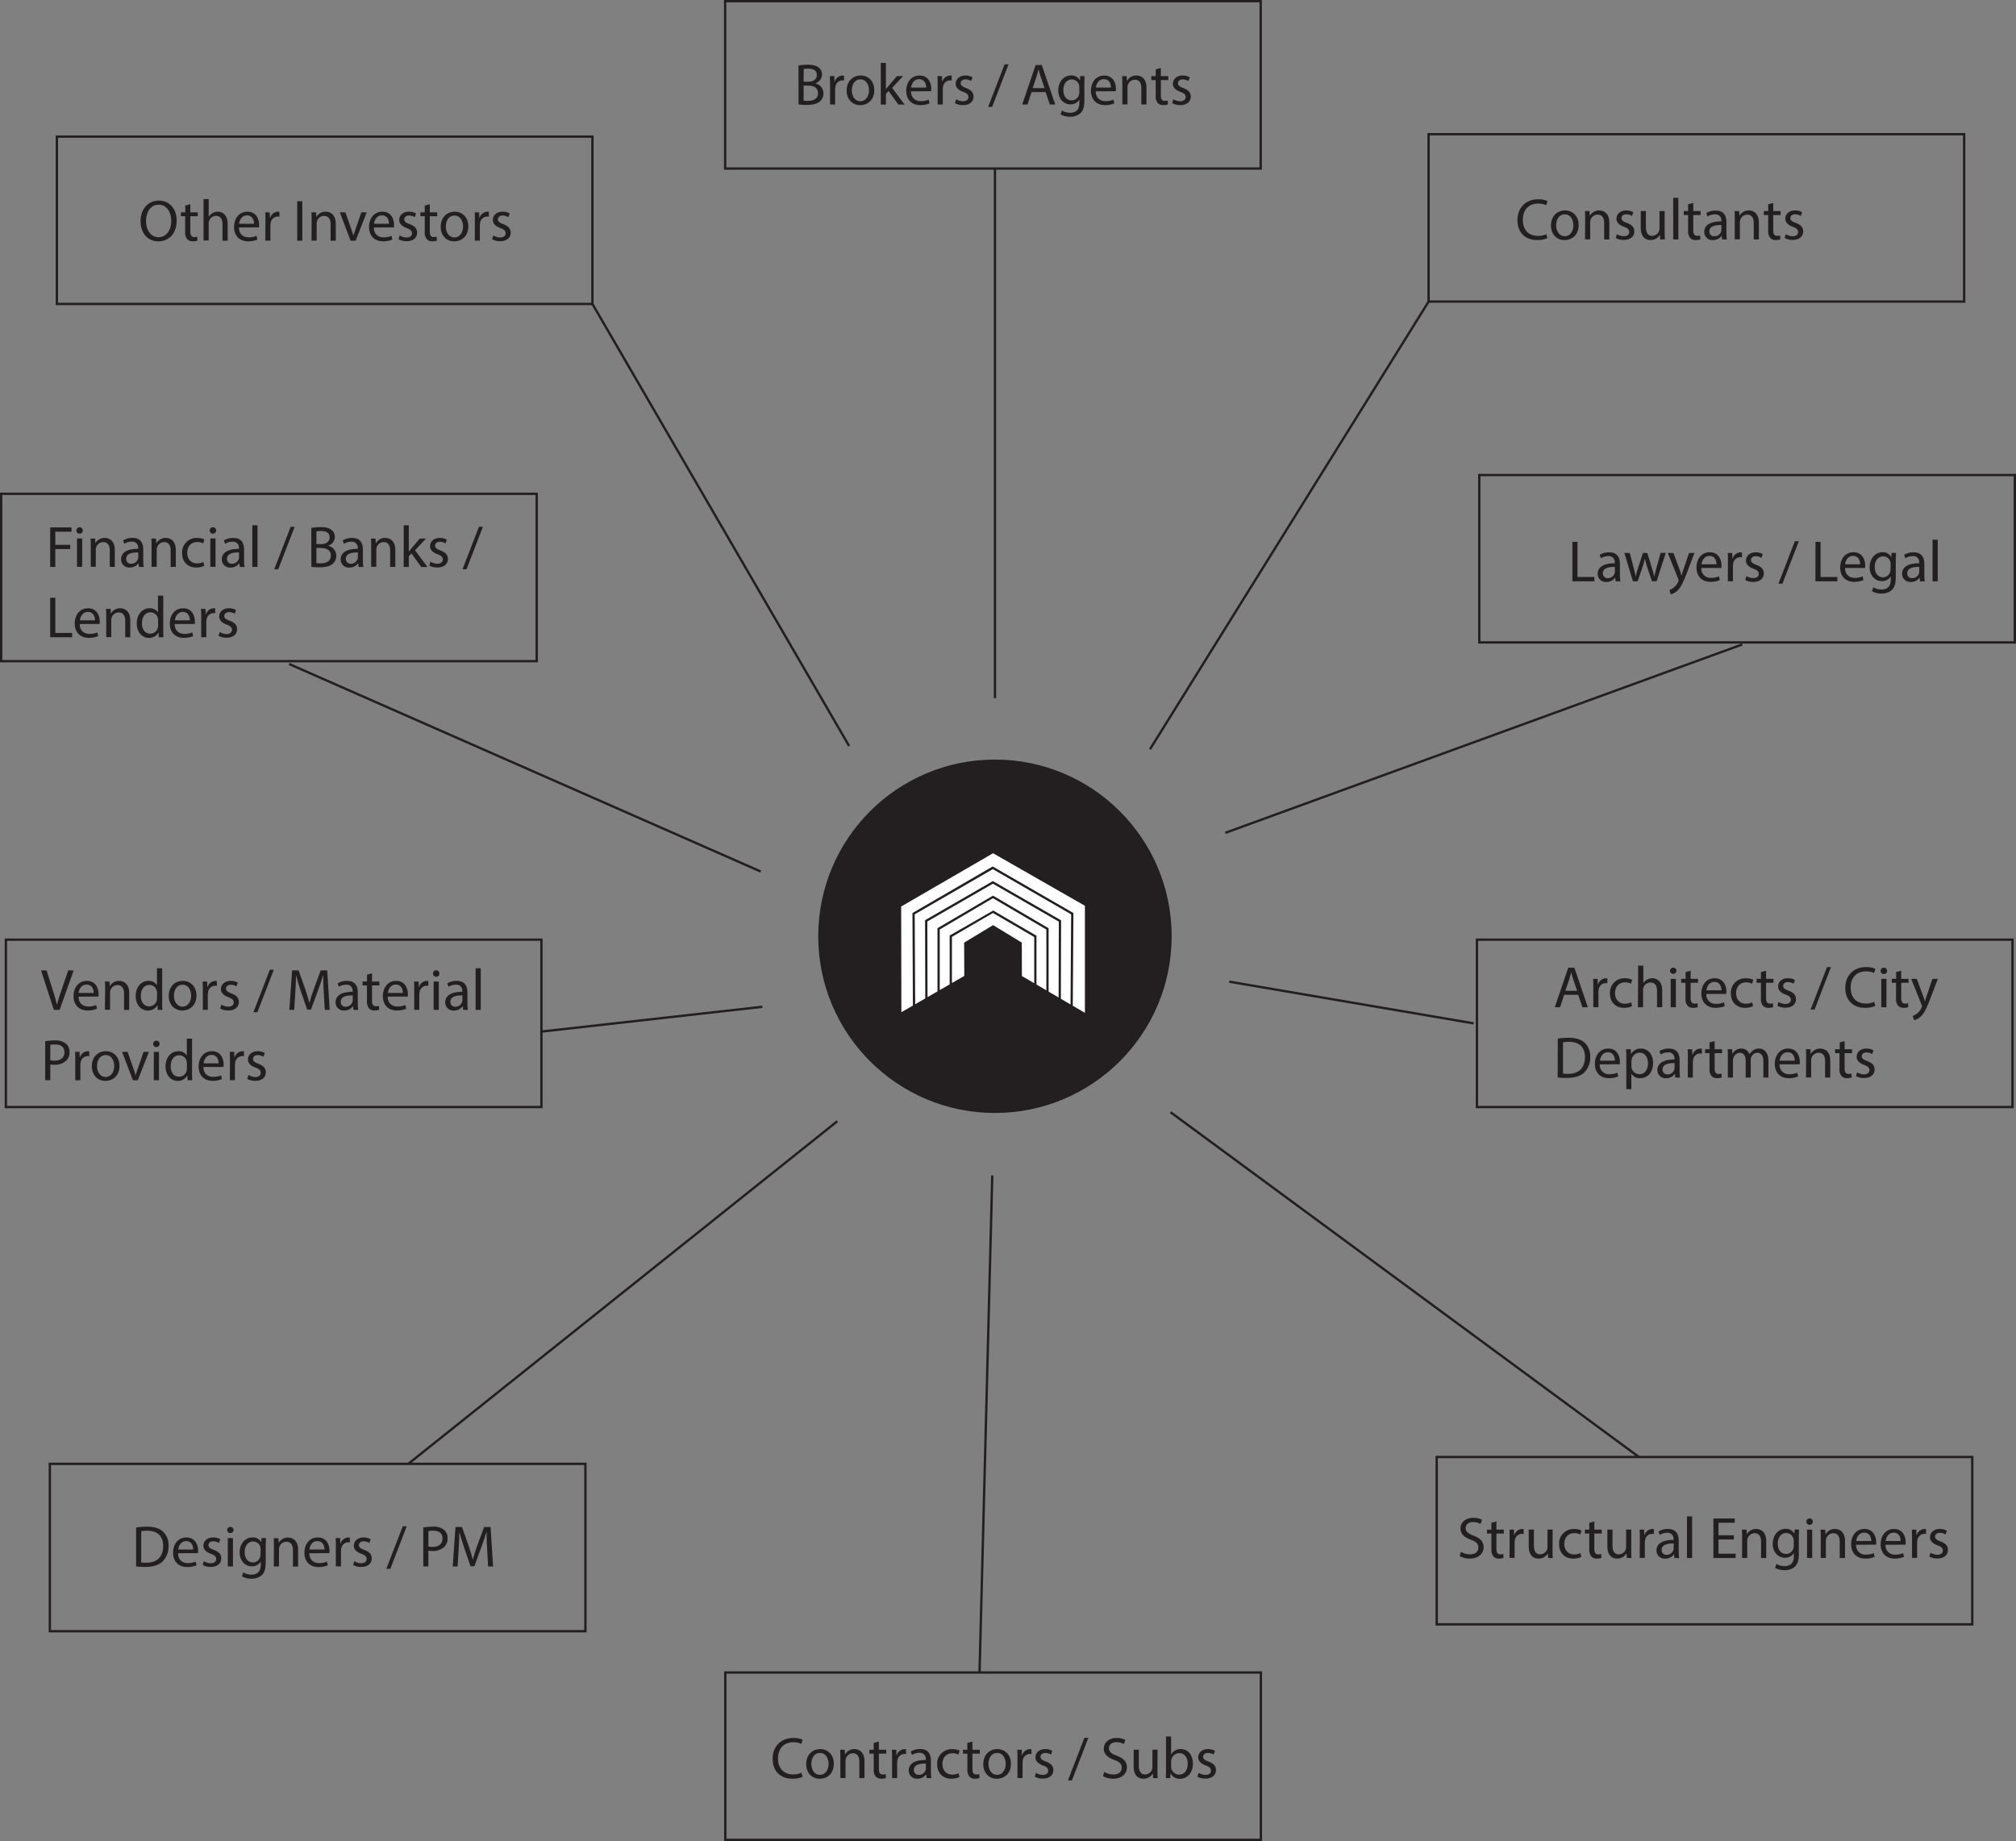 <svg id="Layer_1" data-name="Layer 1" xmlns="http://www.w3.org/2000/svg" viewBox="0 0 859.67 785.06"><rect x="0" y="0" width="859.67" height="785.06" fill="#808080" stroke="none"/><defs><style>.cls-1,.cls-4{fill:#231f20;}.cls-1,.cls-2{stroke:#231f20;stroke-miterlimit:10;}.cls-2{fill:none;}.cls-3{fill:#fff;}</style></defs><title>graphicv3</title><circle class="cls-1" cx="424.27" cy="399.25" r="74.85"/><line class="cls-2" x1="424.27" y1="297.68" x2="424.27" y2="71.87"/><line class="cls-2" x1="490.38" y1="319.51" x2="609.19" y2="128.6"/><line class="cls-2" x1="423.13" y1="501.25" x2="417.7" y2="713.2"/><line class="cls-2" x1="357.06" y1="478.12" x2="174.11" y2="624.22"/><line class="cls-2" x1="524.18" y1="418.61" x2="628.39" y2="436.39"/><line class="cls-2" x1="499.12" y1="474.26" x2="698.87" y2="621.3"/><line class="cls-2" x1="362.09" y1="318.12" x2="252.63" y2="129.62"/><line class="cls-2" x1="325.06" y1="429.32" x2="230.87" y2="439.89"/><line class="cls-2" x1="324.37" y1="371.63" x2="123.28" y2="283.14"/><line class="cls-2" x1="522.54" y1="355.13" x2="742.96" y2="274.8"/><rect class="cls-2" x="309.22" y="0.5" width="228.37" height="71.37"/><polygon class="cls-3" points="423.47 363.84 384.28 386.56 384.37 431.63 389.28 428.8 389.09 389.34 423.31 369.48 457.73 389.34 457.46 428.88 462.63 431.9 462.63 386.25 423.47 363.84"/><polygon class="cls-3" points="390.05 389.89 390.25 428.24 394.56 425.76 394.47 392.39 423.37 375.73 423.71 375.9 452.47 392.45 452.38 425.92 456.5 428.32 456.76 389.89 423.36 370.63 390.05 389.89"/><polygon class="cls-3" points="423.39 376.83 395.44 392.94 395.52 425.2 399.76 422.75 399.76 395.8 423.31 382 423.47 381.99 423.69 382.06 447.15 395.83 447.15 422.86 451.42 425.35 451.51 393.01 423.39 376.83"/><polyline class="cls-3" points="423.47 394.5 435.72 401.95 435.76 416.21 441.02 419.28 441.02 399.57 423.42 389.32 405.93 399.49 405.93 419.2 411.19 416.16 411.14 401.95"/><polygon class="cls-3" points="423.41 383.01 400.73 396.35 400.73 422.2 404.96 419.75 404.96 398.93 423.43 388.32 423.58 388.3 441.98 399.01 441.98 419.84 446.19 422.3 446.19 396.38 423.41 383.01"/><path class="cls-4" d="M345,47.74a21.09,21.09,0,0,1,4-.35c2.17,0,3.57.37,4.62,1.22a3.55,3.55,0,0,1,1.4,3,4,4,0,0,1-2.85,3.7v.05a4.33,4.33,0,0,1,3.47,4.22,4.52,4.52,0,0,1-1.42,3.37c-1.18,1.08-3.07,1.58-5.82,1.58a25.58,25.58,0,0,1-3.38-.2Zm2.18,6.9h2c2.3,0,3.65-1.2,3.65-2.83,0-2-1.5-2.75-3.7-2.75a9.65,9.65,0,0,0-1.92.15Zm0,8.07a12.2,12.2,0,0,0,1.82.1c2.25,0,4.32-.83,4.32-3.27s-2-3.25-4.34-3.25h-1.8Z" transform="translate(-4.5 -19.79)"/><path class="cls-4" d="M358.45,56c0-1.43,0-2.65-.1-3.78h1.92l.08,2.38h.1A3.62,3.62,0,0,1,363.79,52a2.43,2.43,0,0,1,.63.07v2.08a3.32,3.32,0,0,0-.75-.08,3.09,3.09,0,0,0-2.95,2.83,6.18,6.18,0,0,0-.1,1v6.45h-2.17Z" transform="translate(-4.5 -19.79)"/><path class="cls-4" d="M377.32,58.21c0,4.47-3.1,6.42-6,6.42-3.27,0-5.79-2.4-5.79-6.22,0-4,2.65-6.42,6-6.42S377.32,54.51,377.32,58.21Zm-9.6.13c0,2.64,1.53,4.64,3.67,4.64s3.68-2,3.68-4.69c0-2-1-4.65-3.63-4.65S367.72,56,367.72,58.34Z" transform="translate(-4.5 -19.79)"/><path class="cls-4" d="M382.27,57.81h.05c.3-.42.72-1,1.08-1.37l3.54-4.18h2.65l-4.67,5,5.32,7.12h-2.67l-4.17-5.8-1.13,1.25v4.55H380.1V46.61h2.17Z" transform="translate(-4.5 -19.79)"/><path class="cls-4" d="M393,58.71a3.89,3.89,0,0,0,4.15,4.2,7.91,7.91,0,0,0,3.35-.63l.38,1.58a9.83,9.83,0,0,1-4,.75c-3.72,0-5.94-2.45-5.94-6.1S393.1,52,396.62,52c3.95,0,5,3.47,5,5.7a7.09,7.09,0,0,1-.08,1Zm6.45-1.57c0-1.4-.57-3.58-3.05-3.58-2.22,0-3.19,2-3.37,3.58Z" transform="translate(-4.5 -19.79)"/><path class="cls-4" d="M404.34,56c0-1.43,0-2.65-.09-3.78h1.92l.07,2.38h.1A3.63,3.63,0,0,1,409.69,52a2.43,2.43,0,0,1,.63.07v2.08a3.32,3.32,0,0,0-.75-.08,3.09,3.09,0,0,0-2.95,2.83,6.18,6.18,0,0,0-.1,1v6.45h-2.18Z" transform="translate(-4.5 -19.79)"/><path class="cls-4" d="M412.22,62.11a5.81,5.81,0,0,0,2.9.87c1.6,0,2.35-.8,2.35-1.8s-.63-1.62-2.25-2.22c-2.18-.77-3.2-2-3.2-3.42,0-1.95,1.57-3.55,4.17-3.55a6.06,6.06,0,0,1,3,.75l-.55,1.6a4.73,4.73,0,0,0-2.48-.7c-1.3,0-2,.75-2,1.65s.72,1.45,2.3,2.05c2.1.8,3.17,1.85,3.17,3.64,0,2.13-1.65,3.63-4.52,3.63a6.89,6.89,0,0,1-3.4-.83Z" transform="translate(-4.5 -19.79)"/><path class="cls-4" d="M425.87,65.36l7-18.12h1.7l-7,18.12Z" transform="translate(-4.5 -19.79)"/><path class="cls-4" d="M444.39,59.06l-1.75,5.3h-2.25l5.73-16.85h2.62l5.75,16.85h-2.32l-1.8-5.3Zm5.53-1.7-1.65-4.85c-.38-1.1-.63-2.1-.88-3.07h-.05c-.25,1-.52,2-.85,3.05l-1.65,4.87Z" transform="translate(-4.5 -19.79)"/><path class="cls-4" d="M467,52.26c0,.88-.1,1.85-.1,3.33v7c0,2.77-.55,4.47-1.73,5.52a6.4,6.4,0,0,1-4.4,1.45,7.78,7.78,0,0,1-4-1l.55-1.67a6.82,6.82,0,0,0,3.55,1c2.25,0,3.9-1.18,3.9-4.23V62.28h0a4.32,4.32,0,0,1-3.85,2c-3,0-5.15-2.55-5.15-5.9,0-4.1,2.67-6.42,5.45-6.42a4,4,0,0,1,3.77,2.1H465l.1-1.83ZM464.74,57a3.12,3.12,0,0,0-.12-1,3.17,3.17,0,0,0-3.08-2.33c-2.1,0-3.6,1.78-3.6,4.58,0,2.37,1.2,4.34,3.58,4.34a3.22,3.22,0,0,0,3.05-2.25,4,4,0,0,0,.17-1.17Z" transform="translate(-4.5 -19.79)"/><path class="cls-4" d="M471.79,58.71a3.88,3.88,0,0,0,4.15,4.2,7.91,7.91,0,0,0,3.35-.63l.38,1.58a9.83,9.83,0,0,1-4,.75c-3.72,0-5.95-2.45-5.95-6.1S471.84,52,475.37,52c3.95,0,5,3.47,5,5.7a7.09,7.09,0,0,1-.08,1Zm6.45-1.57c0-1.4-.57-3.58-3.05-3.58-2.22,0-3.2,2-3.37,3.58Z" transform="translate(-4.5 -19.79)"/><path class="cls-4" d="M483.09,55.54c0-1.25,0-2.28-.1-3.28h1.95l.13,2h.05a4.45,4.45,0,0,1,4-2.27c1.67,0,4.27,1,4.27,5.15v7.22h-2.2v-7c0-2-.72-3.58-2.8-3.58a3.14,3.14,0,0,0-2.95,2.25,3.2,3.2,0,0,0-.15,1v7.27h-2.2Z" transform="translate(-4.5 -19.79)"/><path class="cls-4" d="M499.52,48.79v3.47h3.15v1.68h-3.15v6.52c0,1.5.42,2.35,1.65,2.35a5.08,5.08,0,0,0,1.27-.15l.1,1.65a5.48,5.48,0,0,1-2,.3,3,3,0,0,1-2.37-.93,4.45,4.45,0,0,1-.85-3.15V53.94h-1.88V52.26h1.88v-2.9Z" transform="translate(-4.5 -19.79)"/><path class="cls-4" d="M504.84,62.11a5.81,5.81,0,0,0,2.9.87c1.6,0,2.35-.8,2.35-1.8s-.62-1.62-2.25-2.22c-2.17-.77-3.2-2-3.2-3.42,0-1.95,1.58-3.55,4.18-3.55a6,6,0,0,1,3,.75l-.55,1.6a4.69,4.69,0,0,0-2.47-.7c-1.3,0-2,.75-2,1.65s.73,1.45,2.3,2.05c2.1.8,3.18,1.85,3.18,3.64,0,2.13-1.65,3.63-4.53,3.63a6.91,6.91,0,0,1-3.4-.83Z" transform="translate(-4.5 -19.79)"/><path class="cls-4" d="M664.35,121.35a10.8,10.8,0,0,1-4.45.8c-4.75,0-8.32-3-8.32-8.52,0-5.28,3.57-8.85,8.8-8.85a9.05,9.05,0,0,1,4,.75l-.53,1.78a7.75,7.75,0,0,0-3.4-.71c-4,0-6.57,2.53-6.57,7,0,4.13,2.37,6.78,6.47,6.78a8.75,8.75,0,0,0,3.55-.7Z" transform="translate(-4.5 -19.79)"/><path class="cls-4" d="M677.67,115.75c0,4.48-3.09,6.43-6,6.43-3.27,0-5.8-2.4-5.8-6.23,0-4,2.65-6.42,6-6.42S677.67,112.05,677.67,115.75Zm-9.59.13c0,2.65,1.52,4.65,3.67,4.65s3.68-2,3.68-4.7c0-2-1-4.65-3.63-4.65S668.08,113.58,668.08,115.88Z" transform="translate(-4.5 -19.79)"/><path class="cls-4" d="M680.45,113.08c0-1.25,0-2.28-.1-3.28h1.95l.13,2h.05a4.45,4.45,0,0,1,4-2.27c1.67,0,4.27,1,4.27,5.15v7.22h-2.2v-7c0-2-.72-3.58-2.8-3.58a3.14,3.14,0,0,0-3,2.25,3.2,3.2,0,0,0-.15,1v7.27h-2.2Z" transform="translate(-4.5 -19.79)"/><path class="cls-4" d="M694,119.65a5.72,5.72,0,0,0,2.9.88c1.6,0,2.35-.8,2.35-1.8s-.63-1.63-2.25-2.23c-2.18-.77-3.2-2-3.2-3.42,0-2,1.57-3.55,4.17-3.55a6.06,6.06,0,0,1,3,.75l-.55,1.6a4.73,4.73,0,0,0-2.48-.7c-1.3,0-2,.75-2,1.65s.72,1.45,2.3,2c2.1.8,3.17,1.85,3.17,3.65,0,2.12-1.65,3.62-4.52,3.62a6.89,6.89,0,0,1-3.4-.82Z" transform="translate(-4.5 -19.79)"/><path class="cls-4" d="M714.35,118.6c0,1.25,0,2.35.1,3.3h-2l-.12-2h0a4.57,4.57,0,0,1-4,2.25c-1.9,0-4.18-1.05-4.18-5.3V109.8h2.2v6.7c0,2.3.7,3.85,2.7,3.85a3.17,3.17,0,0,0,2.9-2,3.06,3.06,0,0,0,.2-1.12V109.8h2.2Z" transform="translate(-4.5 -19.79)"/><path class="cls-4" d="M718,104.16h2.2V121.9H718Z" transform="translate(-4.5 -19.79)"/><path class="cls-4" d="M726.55,106.33v3.47h3.15v1.68h-3.15V118c0,1.5.43,2.35,1.65,2.35a4.73,4.73,0,0,0,1.28-.15l.1,1.65a5.3,5.3,0,0,1-2,.3,3.06,3.06,0,0,1-2.38-.92,4.52,4.52,0,0,1-.85-3.15v-6.6h-1.87V109.8h1.87v-2.9Z" transform="translate(-4.5 -19.79)"/><path class="cls-4" d="M738.88,121.9l-.18-1.52h-.07a4.52,4.52,0,0,1-3.7,1.8,3.45,3.45,0,0,1-3.7-3.48c0-2.92,2.6-4.52,7.27-4.5V114a2.49,2.49,0,0,0-2.75-2.8,6,6,0,0,0-3.15.9l-.5-1.45a7.51,7.51,0,0,1,4-1.07c3.7,0,4.59,2.52,4.59,5V119a16,16,0,0,0,.21,2.9Zm-.33-6.17c-2.4,0-5.12.37-5.12,2.72a1.94,1.94,0,0,0,2.07,2.1,3,3,0,0,0,2.93-2,2.51,2.51,0,0,0,.12-.7Z" transform="translate(-4.5 -19.79)"/><path class="cls-4" d="M744.23,113.08c0-1.25,0-2.28-.1-3.28h2l.12,2h0a4.45,4.45,0,0,1,4-2.27c1.67,0,4.27,1,4.27,5.15v7.22h-2.19v-7c0-2-.73-3.58-2.8-3.58a3.13,3.13,0,0,0-2.95,2.25,3.2,3.2,0,0,0-.15,1v7.27h-2.2Z" transform="translate(-4.5 -19.79)"/><path class="cls-4" d="M760.65,106.33v3.47h3.15v1.68h-3.15V118c0,1.5.43,2.35,1.65,2.35a4.73,4.73,0,0,0,1.28-.15l.1,1.65a5.3,5.3,0,0,1-1.95.3,3.06,3.06,0,0,1-2.38-.92,4.52,4.52,0,0,1-.85-3.15v-6.6h-1.87V109.8h1.87v-2.9Z" transform="translate(-4.5 -19.79)"/><path class="cls-4" d="M766,119.65a5.72,5.72,0,0,0,2.9.88c1.6,0,2.35-.8,2.35-1.8s-.63-1.63-2.25-2.23c-2.18-.77-3.2-2-3.2-3.42,0-2,1.57-3.55,4.17-3.55a6,6,0,0,1,3,.75l-.54,1.6a4.73,4.73,0,0,0-2.48-.7c-1.3,0-2,.75-2,1.65s.72,1.45,2.3,2c2.1.8,3.17,1.85,3.17,3.65,0,2.12-1.65,3.62-4.52,3.62a6.89,6.89,0,0,1-3.4-.82Z" transform="translate(-4.5 -19.79)"/><path class="cls-4" d="M675,250.84h2.17v15h7.2v1.83H675Z" transform="translate(-4.5 -19.79)"/><path class="cls-4" d="M693.44,267.69l-.17-1.53h-.08a4.49,4.49,0,0,1-3.7,1.8,3.44,3.44,0,0,1-3.7-3.47c0-2.92,2.6-4.52,7.28-4.5v-.25a2.5,2.5,0,0,0-2.75-2.8,6,6,0,0,0-3.15.9l-.5-1.45a7.5,7.5,0,0,1,4-1.07c3.7,0,4.6,2.52,4.6,4.95v4.52a17.07,17.07,0,0,0,.2,2.9Zm-.32-6.17c-2.4,0-5.13.37-5.13,2.72a2,2,0,0,0,2.08,2.1,3,3,0,0,0,2.92-2,2.11,2.11,0,0,0,.13-.7Z" transform="translate(-4.5 -19.79)"/><path class="cls-4" d="M699.47,255.59l1.6,6.15c.35,1.35.67,2.6.9,3.85H702c.28-1.23.68-2.53,1.08-3.82l2-6.18h1.85l1.87,6c.45,1.45.8,2.72,1.08,3.95H710a35.85,35.85,0,0,1,.93-3.92l1.72-6.08h2.18l-3.9,12.1h-2L707,261.92c-.42-1.35-.77-2.55-1.08-4h0a36.91,36.91,0,0,1-1.1,4l-2,5.75h-2l-3.65-12.1Z" transform="translate(-4.5 -19.79)"/><path class="cls-4" d="M718.09,255.59l2.65,7.15c.28.8.58,1.75.78,2.47h.05c.22-.72.47-1.65.77-2.52l2.4-7.1h2.32l-3.29,8.62c-1.58,4.15-2.65,6.28-4.15,7.58a6,6,0,0,1-2.7,1.42l-.55-1.85a5.69,5.69,0,0,0,1.92-1.07,6.76,6.76,0,0,0,1.85-2.45,1.63,1.63,0,0,0,.18-.53,1.9,1.9,0,0,0-.15-.57l-4.48-11.15Z" transform="translate(-4.5 -19.79)"/><path class="cls-4" d="M730,262a3.88,3.88,0,0,0,4.15,4.2,8,8,0,0,0,3.35-.63l.37,1.58a9.73,9.73,0,0,1-4,.75c-3.72,0-5.95-2.45-5.95-6.1s2.15-6.52,5.68-6.52c3.94,0,5,3.47,5,5.7a9.49,9.49,0,0,1-.07,1Zm6.45-1.57c0-1.4-.57-3.58-3-3.58-2.22,0-3.2,2.05-3.37,3.58Z" transform="translate(-4.5 -19.79)"/><path class="cls-4" d="M741.34,259.37c0-1.43,0-2.65-.1-3.78h1.93l.07,2.38h.1a3.63,3.63,0,0,1,3.35-2.65,2.43,2.43,0,0,1,.63.07v2.08a3.32,3.32,0,0,0-.75-.08,3.09,3.09,0,0,0-3,2.83,6.18,6.18,0,0,0-.1,1v6.45h-2.18Z" transform="translate(-4.5 -19.79)"/><path class="cls-4" d="M749.22,265.44a5.81,5.81,0,0,0,2.9.87c1.6,0,2.35-.8,2.35-1.8s-.63-1.62-2.25-2.22c-2.18-.77-3.2-2-3.2-3.42,0-1.95,1.57-3.55,4.17-3.55a6.06,6.06,0,0,1,3,.75l-.55,1.6a4.73,4.73,0,0,0-2.48-.7c-1.3,0-2,.75-2,1.65s.72,1.45,2.3,2.05c2.1.8,3.17,1.85,3.17,3.64,0,2.13-1.65,3.63-4.52,3.63a6.89,6.89,0,0,1-3.4-.83Z" transform="translate(-4.5 -19.79)"/><path class="cls-4" d="M762.87,268.69l7-18.12h1.7l-7,18.12Z" transform="translate(-4.5 -19.79)"/><path class="cls-4" d="M778.67,250.84h2.17v15H788v1.83h-9.37Z" transform="translate(-4.5 -19.79)"/><path class="cls-4" d="M791.26,262c.06,3,2,4.2,4.15,4.2a7.91,7.91,0,0,0,3.35-.63l.38,1.58a9.83,9.83,0,0,1-4,.75c-3.72,0-5.94-2.45-5.94-6.1s2.15-6.52,5.67-6.52c3.95,0,5,3.47,5,5.7a7.09,7.09,0,0,1-.08,1Zm6.45-1.57c0-1.4-.57-3.58-3.05-3.58-2.22,0-3.2,2.05-3.37,3.58Z" transform="translate(-4.5 -19.79)"/><path class="cls-4" d="M813,255.59c0,.88-.1,1.85-.1,3.33v7c0,2.77-.55,4.47-1.73,5.52a6.4,6.4,0,0,1-4.4,1.45,7.83,7.83,0,0,1-4-1l.55-1.67a6.82,6.82,0,0,0,3.55.95c2.25,0,3.9-1.18,3.9-4.23v-1.35h0a4.32,4.32,0,0,1-3.85,2c-3,0-5.15-2.55-5.15-5.9,0-4.1,2.68-6.42,5.45-6.42a4,4,0,0,1,3.77,2.1H811l.1-1.83Zm-2.28,4.78a3.12,3.12,0,0,0-.12-1,3.17,3.17,0,0,0-3.08-2.33c-2.09,0-3.59,1.78-3.59,4.58,0,2.37,1.2,4.34,3.57,4.34a3.22,3.22,0,0,0,3-2.25,3.9,3.9,0,0,0,.17-1.17Z" transform="translate(-4.5 -19.79)"/><path class="cls-4" d="M823.24,267.69l-.18-1.53H823a4.52,4.52,0,0,1-3.7,1.8,3.44,3.44,0,0,1-3.7-3.47c0-2.92,2.6-4.52,7.27-4.5v-.25a2.49,2.49,0,0,0-2.75-2.8,6.07,6.07,0,0,0-3.15.9l-.49-1.45a7.48,7.48,0,0,1,4-1.07c3.7,0,4.6,2.52,4.6,4.95v4.52a17.07,17.07,0,0,0,.2,2.9Zm-.33-6.17c-2.4,0-5.12.37-5.12,2.72a2,2,0,0,0,2.07,2.1,3,3,0,0,0,2.93-2,2.39,2.39,0,0,0,.12-.7Z" transform="translate(-4.5 -19.79)"/><path class="cls-4" d="M828.59,249.94h2.2v17.75h-2.2Z" transform="translate(-4.5 -19.79)"/><path class="cls-4" d="M671.5,444l-1.75,5.3H667.5l5.73-16.85h2.62l5.75,16.85h-2.33l-1.8-5.3Zm5.52-1.7-1.64-4.85c-.38-1.1-.63-2.1-.88-3.07h0c-.25,1-.53,2-.85,3.05L672,442.3Z" transform="translate(-4.5 -19.79)"/><path class="cls-4" d="M683.93,441c0-1.43,0-2.65-.1-3.78h1.92l.08,2.38h.1a3.62,3.62,0,0,1,3.35-2.65,2.35,2.35,0,0,1,.62.07v2.08a3.25,3.25,0,0,0-.75-.08,3.09,3.09,0,0,0-2.95,2.83,6.18,6.18,0,0,0-.1,1v6.45h-2.17Z" transform="translate(-4.5 -19.79)"/><path class="cls-4" d="M700.47,448.85a8,8,0,0,1-3.47.7c-3.65,0-6-2.48-6-6.17a6.15,6.15,0,0,1,6.5-6.43,7.29,7.29,0,0,1,3,.63l-.49,1.7a5.14,5.14,0,0,0-2.55-.58c-2.78,0-4.28,2.05-4.28,4.58,0,2.79,1.8,4.52,4.2,4.52a6.34,6.34,0,0,0,2.7-.6Z" transform="translate(-4.5 -19.79)"/><path class="cls-4" d="M703.05,431.55h2.2v7.55h0a4.13,4.13,0,0,1,1.58-1.55,4.56,4.56,0,0,1,2.25-.62c1.62,0,4.22,1,4.22,5.17v7.2h-2.2v-6.95c0-2-.72-3.6-2.8-3.6a3.17,3.17,0,0,0-3,2.2,2.77,2.77,0,0,0-.15,1.05v7.3h-2.2Z" transform="translate(-4.5 -19.79)"/><path class="cls-4" d="M719.38,433.8a1.37,1.37,0,0,1-2.73,0,1.34,1.34,0,0,1,1.38-1.37A1.31,1.31,0,0,1,719.38,433.8Zm-2.45,15.5V437.2h2.2v12.1Z" transform="translate(-4.5 -19.79)"/><path class="cls-4" d="M725.43,433.73v3.47h3.15v1.68h-3.15v6.52c0,1.5.42,2.35,1.65,2.35a5.08,5.08,0,0,0,1.27-.15l.1,1.65a5.48,5.48,0,0,1-2,.3,3,3,0,0,1-2.37-.93,4.45,4.45,0,0,1-.85-3.15v-6.59H721.4V437.2h1.88v-2.9Z" transform="translate(-4.5 -19.79)"/><path class="cls-4" d="M732.13,443.65a3.88,3.88,0,0,0,4.15,4.2,8,8,0,0,0,3.35-.63l.37,1.58a9.81,9.81,0,0,1-4,.75c-3.73,0-6-2.45-6-6.1s2.15-6.52,5.67-6.52c3.95,0,5,3.47,5,5.7a7.09,7.09,0,0,1-.08,1Zm6.45-1.57c0-1.4-.58-3.58-3.05-3.58-2.23,0-3.2,2.05-3.38,3.58Z" transform="translate(-4.5 -19.79)"/><path class="cls-4" d="M752.05,448.85a8.11,8.11,0,0,1-3.47.7c-3.65,0-6-2.48-6-6.17a6.15,6.15,0,0,1,6.5-6.43,7.34,7.34,0,0,1,3.05.63l-.5,1.7a5.11,5.11,0,0,0-2.55-.58c-2.77,0-4.27,2.05-4.27,4.58,0,2.79,1.8,4.52,4.19,4.52a6.3,6.3,0,0,0,2.7-.6Z" transform="translate(-4.5 -19.79)"/><path class="cls-4" d="M757.6,433.73v3.47h3.15v1.68H757.6v6.52c0,1.5.42,2.35,1.65,2.35a5.08,5.08,0,0,0,1.27-.15l.1,1.65a5.48,5.48,0,0,1-2,.3,3.05,3.05,0,0,1-2.37-.93,4.5,4.5,0,0,1-.85-3.15v-6.59h-1.87V437.2h1.87v-2.9Z" transform="translate(-4.5 -19.79)"/><path class="cls-4" d="M762.93,447.05a5.81,5.81,0,0,0,2.9.87c1.59,0,2.34-.8,2.34-1.8s-.62-1.62-2.25-2.22c-2.17-.77-3.19-2-3.19-3.42,0-2,1.57-3.55,4.17-3.55a6,6,0,0,1,3,.75l-.55,1.6a4.69,4.69,0,0,0-2.47-.7c-1.3,0-2,.75-2,1.65s.72,1.45,2.3,2c2.09.8,3.17,1.84,3.17,3.64,0,2.13-1.65,3.63-4.52,3.63a6.89,6.89,0,0,1-3.4-.83Z" transform="translate(-4.5 -19.79)"/><path class="cls-4" d="M776.58,450.3l7-18.12h1.7l-7,18.12Z" transform="translate(-4.5 -19.79)"/><path class="cls-4" d="M804.15,448.75a10.8,10.8,0,0,1-4.45.8c-4.75,0-8.33-3-8.33-8.52,0-5.28,3.58-8.85,8.8-8.85a9,9,0,0,1,4,.75l-.52,1.77a7.94,7.94,0,0,0-3.4-.7c-4,0-6.58,2.53-6.58,6.95,0,4.12,2.38,6.77,6.48,6.77a8.66,8.66,0,0,0,3.55-.7Z" transform="translate(-4.5 -19.79)"/><path class="cls-4" d="M809.17,433.8a1.29,1.29,0,0,1-1.4,1.35,1.31,1.31,0,0,1-1.32-1.35,1.34,1.34,0,0,1,1.37-1.37A1.3,1.3,0,0,1,809.17,433.8Zm-2.45,15.5V437.2h2.2v12.1Z" transform="translate(-4.5 -19.79)"/><path class="cls-4" d="M815.22,433.73v3.47h3.15v1.68h-3.15v6.52c0,1.5.43,2.35,1.65,2.35a5.17,5.17,0,0,0,1.28-.15l.1,1.65a5.52,5.52,0,0,1-2,.3,3.06,3.06,0,0,1-2.38-.93,4.5,4.5,0,0,1-.85-3.15v-6.59H811.2V437.2h1.87v-2.9Z" transform="translate(-4.5 -19.79)"/><path class="cls-4" d="M821.87,437.2l2.65,7.15c.28.8.58,1.75.78,2.47h.05c.22-.72.47-1.65.77-2.52l2.4-7.1h2.33l-3.3,8.62c-1.58,4.15-2.65,6.28-4.15,7.58a6,6,0,0,1-2.7,1.42l-.55-1.85a5.69,5.69,0,0,0,1.92-1.07,6.76,6.76,0,0,0,1.85-2.45,1.63,1.63,0,0,0,.18-.53,1.9,1.9,0,0,0-.15-.57l-4.48-11.15Z" transform="translate(-4.5 -19.79)"/><path class="cls-4" d="M668.78,462.68a31.08,31.08,0,0,1,4.62-.35c3.12,0,5.35.72,6.82,2.1a7.75,7.75,0,0,1,2.38,6.05,8.87,8.87,0,0,1-2.43,6.54c-1.57,1.58-4.17,2.43-7.44,2.43a36.33,36.33,0,0,1-4-.2ZM671,477.57a13.66,13.66,0,0,0,2.2.13c4.65,0,7.17-2.6,7.17-7.15,0-4-2.22-6.5-6.82-6.5a12,12,0,0,0-2.55.23Z" transform="translate(-4.5 -19.79)"/><path class="cls-4" d="M686.68,473.65a3.88,3.88,0,0,0,4.15,4.2,7.89,7.89,0,0,0,3.34-.63l.38,1.58a9.81,9.81,0,0,1-4,.75c-3.73,0-5.95-2.45-5.95-6.1s2.15-6.52,5.67-6.52c4,0,5,3.47,5,5.7a7.09,7.09,0,0,1-.08,1Zm6.45-1.57c0-1.4-.58-3.58-3-3.58-2.23,0-3.2,2.05-3.38,3.58Z" transform="translate(-4.5 -19.79)"/><path class="cls-4" d="M698,471.15c0-1.55-.05-2.8-.1-3.95h2l.1,2.08h0a4.75,4.75,0,0,1,4.3-2.35c2.92,0,5.12,2.47,5.12,6.15,0,4.34-2.65,6.49-5.5,6.49a4.24,4.24,0,0,1-3.72-1.9h-.05v6.58H698Zm2.17,3.22a4.85,4.85,0,0,0,.1.9,3.39,3.39,0,0,0,3.3,2.58c2.32,0,3.67-1.9,3.67-4.67,0-2.43-1.27-4.5-3.59-4.5a3.52,3.52,0,0,0-3.33,2.72,3.85,3.85,0,0,0-.15.9Z" transform="translate(-4.5 -19.79)"/><path class="cls-4" d="M718.9,479.3l-.18-1.53h-.07a4.52,4.52,0,0,1-3.7,1.8,3.44,3.44,0,0,1-3.7-3.47c0-2.92,2.6-4.52,7.27-4.5v-.25a2.49,2.49,0,0,0-2.75-2.8,6,6,0,0,0-3.14.9l-.5-1.45a7.5,7.5,0,0,1,4-1.07c3.7,0,4.6,2.52,4.6,4.95v4.52a17.07,17.07,0,0,0,.2,2.9Zm-.33-6.17c-2.4-.05-5.12.37-5.12,2.72a2,2,0,0,0,2.07,2.1,3,3,0,0,0,2.93-2,2.39,2.39,0,0,0,.12-.7Z" transform="translate(-4.5 -19.79)"/><path class="cls-4" d="M724.25,471c0-1.43,0-2.65-.1-3.78h1.93l.07,2.38h.1a3.62,3.62,0,0,1,3.35-2.65,2.35,2.35,0,0,1,.62.07v2.08a3.25,3.25,0,0,0-.75-.08,3.09,3.09,0,0,0-3,2.83,6.18,6.18,0,0,0-.1,1v6.45h-2.17Z" transform="translate(-4.5 -19.79)"/><path class="cls-4" d="M735.67,463.73v3.47h3.15v1.68h-3.15v6.52c0,1.5.43,2.35,1.65,2.35a5.17,5.17,0,0,0,1.28-.15l.1,1.65a5.52,5.52,0,0,1-2,.3,3.06,3.06,0,0,1-2.38-.93,4.5,4.5,0,0,1-.85-3.15v-6.59h-1.87V467.2h1.87v-2.9Z" transform="translate(-4.5 -19.79)"/><path class="cls-4" d="M741.3,470.48c0-1.25,0-2.28-.1-3.28h1.93l.09,1.95h.08a4.16,4.16,0,0,1,3.8-2.22,3.57,3.57,0,0,1,3.42,2.42h.05a5,5,0,0,1,1.35-1.57,4.15,4.15,0,0,1,2.68-.85c1.6,0,4,1.05,4,5.25v7.12h-2.15v-6.85c0-2.32-.85-3.72-2.62-3.72a2.84,2.84,0,0,0-2.6,2,3.62,3.62,0,0,0-.18,1.1v7.47h-2.15v-7.25c0-1.92-.85-3.32-2.52-3.32a3,3,0,0,0-2.72,2.2,2.9,2.9,0,0,0-.18,1.07v7.3H741.3Z" transform="translate(-4.5 -19.79)"/><path class="cls-4" d="M763.37,473.65a3.88,3.88,0,0,0,4.15,4.2,7.91,7.91,0,0,0,3.35-.63l.38,1.58a9.83,9.83,0,0,1-4,.75c-3.72,0-5.94-2.45-5.94-6.1s2.14-6.52,5.67-6.52c3.95,0,5,3.47,5,5.7a7.09,7.09,0,0,1-.08,1Zm6.45-1.57c0-1.4-.57-3.58-3.05-3.58-2.22,0-3.2,2.05-3.37,3.58Z" transform="translate(-4.5 -19.79)"/><path class="cls-4" d="M774.67,470.48c0-1.25,0-2.28-.1-3.28h1.95l.13,2h.05a4.45,4.45,0,0,1,4-2.27c1.67,0,4.27,1,4.27,5.15v7.22h-2.2v-7c0-1.95-.72-3.58-2.8-3.58a3.14,3.14,0,0,0-3,2.25,3.2,3.2,0,0,0-.15,1v7.27h-2.2Z" transform="translate(-4.5 -19.79)"/><path class="cls-4" d="M791.1,463.73v3.47h3.15v1.68H791.1v6.52c0,1.5.42,2.35,1.65,2.35a5.08,5.08,0,0,0,1.27-.15l.1,1.65a5.48,5.48,0,0,1-2,.3,3,3,0,0,1-2.37-.93,4.45,4.45,0,0,1-.85-3.15v-6.59h-1.87V467.2H789v-2.9Z" transform="translate(-4.5 -19.79)"/><path class="cls-4" d="M796.42,477.05a5.81,5.81,0,0,0,2.9.87c1.6,0,2.35-.8,2.35-1.8s-.62-1.62-2.25-2.22c-2.17-.77-3.2-2-3.2-3.42,0-2,1.58-3.55,4.18-3.55a6,6,0,0,1,3,.75l-.55,1.6a4.69,4.69,0,0,0-2.47-.7c-1.3,0-2,.75-2,1.65s.73,1.45,2.3,2c2.1.8,3.18,1.84,3.18,3.64,0,2.13-1.65,3.63-4.53,3.63a6.91,6.91,0,0,1-3.4-.83Z" transform="translate(-4.5 -19.79)"/><path class="cls-4" d="M627.49,681.51a7.69,7.69,0,0,0,3.9,1.1c2.22,0,3.52-1.18,3.52-2.88s-.9-2.47-3.17-3.35c-2.75-1-4.45-2.4-4.45-4.77,0-2.63,2.17-4.58,5.45-4.58a7.7,7.7,0,0,1,3.72.83l-.6,1.77a6.69,6.69,0,0,0-3.2-.8c-2.3,0-3.17,1.38-3.17,2.53,0,1.57,1,2.35,3.35,3.25,2.85,1.1,4.3,2.47,4.3,4.95s-1.93,4.85-5.9,4.85a8.69,8.69,0,0,1-4.3-1.08Z" transform="translate(-4.5 -19.79)"/><path class="cls-4" d="M642.61,668.58v3.48h3.15v1.67h-3.15v6.53c0,1.5.43,2.35,1.65,2.35a5.17,5.17,0,0,0,1.28-.15l.1,1.65a5.52,5.52,0,0,1-1.95.3,3.06,3.06,0,0,1-2.38-.93,4.5,4.5,0,0,1-.85-3.15v-6.6h-1.87v-1.67h1.87v-2.9Z" transform="translate(-4.5 -19.79)"/><path class="cls-4" d="M648.24,675.83c0-1.42,0-2.65-.1-3.77h1.93l.07,2.37h.1a3.63,3.63,0,0,1,3.35-2.65,2.33,2.33,0,0,1,.62.08v2.07a3.3,3.3,0,0,0-.75-.07,3.09,3.09,0,0,0-3,2.82,6.27,6.27,0,0,0-.09,1v6.45h-2.18Z" transform="translate(-4.5 -19.79)"/><path class="cls-4" d="M666.54,680.86c0,1.25,0,2.35.1,3.3h-1.95l-.13-2h0a4.54,4.54,0,0,1-4,2.25c-1.89,0-4.17-1-4.17-5.3v-7.07h2.2v6.7c0,2.3.7,3.85,2.7,3.85a3.19,3.19,0,0,0,2.9-2,3.39,3.39,0,0,0,.2-1.13v-7.42h2.2Z" transform="translate(-4.5 -19.79)"/><path class="cls-4" d="M678.81,683.71a8.08,8.08,0,0,1-3.47.7c-3.65,0-6-2.48-6-6.18a6.14,6.14,0,0,1,6.49-6.42,7.37,7.37,0,0,1,3.05.62l-.5,1.7a5.09,5.09,0,0,0-2.55-.57c-2.77,0-4.27,2.05-4.27,4.57,0,2.8,1.8,4.53,4.2,4.53a6.34,6.34,0,0,0,2.7-.6Z" transform="translate(-4.5 -19.79)"/><path class="cls-4" d="M684.36,668.58v3.48h3.15v1.67h-3.15v6.53c0,1.5.43,2.35,1.65,2.35a5.17,5.17,0,0,0,1.28-.15l.1,1.65a5.52,5.52,0,0,1-1.95.3,3.06,3.06,0,0,1-2.38-.93,4.5,4.5,0,0,1-.85-3.15v-6.6h-1.87v-1.67h1.87v-2.9Z" transform="translate(-4.5 -19.79)"/><path class="cls-4" d="M700.11,680.86c0,1.25,0,2.35.1,3.3h-2l-.12-2h0a4.55,4.55,0,0,1-4,2.25c-1.9,0-4.17-1-4.17-5.3v-7.07h2.19v6.7c0,2.3.7,3.85,2.7,3.85a3.1,3.1,0,0,0,3.1-3.13v-7.42h2.2Z" transform="translate(-4.5 -19.79)"/><path class="cls-4" d="M703.76,675.83c0-1.42,0-2.65-.1-3.77h1.93l.07,2.37h.1a3.64,3.64,0,0,1,3.35-2.65,2.41,2.41,0,0,1,.63.08v2.07a3.36,3.36,0,0,0-.75-.07,3.08,3.08,0,0,0-3,2.82,6.2,6.2,0,0,0-.1,1v6.45h-2.18Z" transform="translate(-4.5 -19.79)"/><path class="cls-4" d="M718.51,684.16l-.17-1.53h-.08a4.49,4.49,0,0,1-3.7,1.8,3.43,3.43,0,0,1-3.69-3.47c0-2.93,2.59-4.53,7.27-4.5v-.25a2.5,2.5,0,0,0-2.75-2.8,6,6,0,0,0-3.15.9l-.5-1.45a7.51,7.51,0,0,1,4-1.08c3.7,0,4.6,2.53,4.6,5v4.53a17.07,17.07,0,0,0,.2,2.9Zm-.32-6.18c-2.4-.05-5.13.38-5.13,2.73a2,2,0,0,0,2.08,2.1,3,3,0,0,0,2.92-2,2.11,2.11,0,0,0,.13-.7Z" transform="translate(-4.5 -19.79)"/><path class="cls-4" d="M723.86,666.41h2.2v17.75h-2.2Z" transform="translate(-4.5 -19.79)"/><path class="cls-4" d="M743.86,676.26h-6.55v6.07h7.3v1.83h-9.47V667.31h9.1v1.82h-6.93v5.33h6.55Z" transform="translate(-4.5 -19.79)"/><path class="cls-4" d="M747.36,675.33c0-1.25,0-2.27-.1-3.27h2l.13,2h0a4.45,4.45,0,0,1,4-2.28c1.67,0,4.27,1,4.27,5.15v7.23h-2.2v-7c0-1.95-.72-3.57-2.8-3.57a3.23,3.23,0,0,0-3.1,3.27v7.28h-2.2Z" transform="translate(-4.5 -19.79)"/><path class="cls-4" d="M771.66,672.06c0,.87-.1,1.85-.1,3.32v7c0,2.77-.55,4.47-1.72,5.52a6.43,6.43,0,0,1-4.4,1.45,7.84,7.84,0,0,1-4-1l.55-1.67a6.92,6.92,0,0,0,3.55.94c2.25,0,3.9-1.17,3.9-4.22v-1.35h0a4.3,4.3,0,0,1-3.85,2c-3,0-5.15-2.55-5.15-5.9,0-4.1,2.68-6.43,5.45-6.43a4,4,0,0,1,3.78,2.1h0l.1-1.82Zm-2.27,4.77a3.23,3.23,0,0,0-3.2-3.32c-2.1,0-3.6,1.77-3.6,4.57,0,2.38,1.2,4.35,3.57,4.35a3.21,3.21,0,0,0,3.05-2.25,3.66,3.66,0,0,0,.18-1.17Z" transform="translate(-4.5 -19.79)"/><path class="cls-4" d="M777.51,668.66a1.29,1.29,0,0,1-1.4,1.35,1.31,1.31,0,0,1-1.32-1.35,1.34,1.34,0,0,1,1.37-1.38A1.3,1.3,0,0,1,777.51,668.66Zm-2.45,15.5v-12.1h2.2v12.1Z" transform="translate(-4.5 -19.79)"/><path class="cls-4" d="M780.91,675.33c0-1.25,0-2.27-.1-3.27h2l.13,2h.05a4.45,4.45,0,0,1,4-2.28c1.67,0,4.27,1,4.27,5.15v7.23H789v-7c0-1.95-.72-3.57-2.8-3.57a3.23,3.23,0,0,0-3.1,3.27v7.28h-2.2Z" transform="translate(-4.5 -19.79)"/><path class="cls-4" d="M796,678.51a3.88,3.88,0,0,0,4.15,4.2,7.91,7.91,0,0,0,3.35-.63l.37,1.58a9.73,9.73,0,0,1-4,.75c-3.72,0-6-2.45-6-6.1s2.15-6.53,5.68-6.53c3.95,0,5,3.48,5,5.7a7.73,7.73,0,0,1-.07,1Zm6.45-1.58c0-1.4-.57-3.57-3.05-3.57-2.22,0-3.2,2-3.37,3.57Z" transform="translate(-4.5 -19.79)"/><path class="cls-4" d="M808.54,678.51a3.88,3.88,0,0,0,4.15,4.2,8,8,0,0,0,3.35-.63l.37,1.58a9.77,9.77,0,0,1-4,.75c-3.73,0-5.95-2.45-5.95-6.1s2.15-6.53,5.67-6.53c3.95,0,5,3.48,5,5.7a9.94,9.94,0,0,1-.07,1Zm6.45-1.58c0-1.4-.58-3.57-3-3.57-2.23,0-3.2,2-3.38,3.57Z" transform="translate(-4.5 -19.79)"/><path class="cls-4" d="M819.84,675.83c0-1.42,0-2.65-.1-3.77h1.92l.08,2.37h.1a3.63,3.63,0,0,1,3.35-2.65,2.33,2.33,0,0,1,.62.08v2.07a3.3,3.3,0,0,0-.75-.07,3.08,3.08,0,0,0-2.95,2.82,6.2,6.2,0,0,0-.1,1v6.45h-2.17Z" transform="translate(-4.5 -19.79)"/><path class="cls-4" d="M827.71,681.91a5.81,5.81,0,0,0,2.9.87c1.6,0,2.35-.8,2.35-1.8s-.62-1.62-2.25-2.22c-2.17-.78-3.2-2-3.2-3.43,0-2,1.58-3.55,4.18-3.55a6,6,0,0,1,3,.75l-.55,1.6a4.69,4.69,0,0,0-2.47-.7c-1.3,0-2,.75-2,1.65s.73,1.45,2.3,2c2.1.8,3.17,1.85,3.17,3.65,0,2.13-1.64,3.63-4.52,3.63a6.91,6.91,0,0,1-3.4-.83Z" transform="translate(-4.5 -19.79)"/><path class="cls-4" d="M27.46,450.43,22,433.59h2.34l2.63,8.29c.72,2.28,1.35,4.33,1.8,6.3h.05c.47-1.95,1.17-4.07,1.92-6.27l2.85-8.32h2.33l-6,16.84Z" transform="translate(-4.5 -19.79)"/><path class="cls-4" d="M38,444.78c.05,3,2,4.2,4.15,4.2a8,8,0,0,0,3.35-.62l.37,1.57a9.77,9.77,0,0,1-4,.75c-3.72,0-6-2.45-6-6.1s2.15-6.52,5.67-6.52c4,0,5,3.48,5,5.7a9.49,9.49,0,0,1-.07,1Zm6.45-1.57c0-1.4-.58-3.57-3.05-3.57-2.23,0-3.2,2-3.38,3.57Z" transform="translate(-4.5 -19.79)"/><path class="cls-4" d="M49.34,441.61c0-1.25,0-2.28-.1-3.27h1.95l.12,2h0a4.47,4.47,0,0,1,4-2.27c1.68,0,4.28,1,4.28,5.15v7.22h-2.2v-7c0-1.95-.73-3.58-2.8-3.58a3.13,3.13,0,0,0-3,2.25,3.2,3.2,0,0,0-.15,1v7.27h-2.2Z" transform="translate(-4.5 -19.79)"/><path class="cls-4" d="M73.66,432.69v14.62c0,1.07,0,2.3.1,3.12h-2l-.1-2.1h0a4.49,4.49,0,0,1-4.13,2.38c-2.92,0-5.17-2.48-5.17-6.15,0-4,2.47-6.5,5.42-6.5a4.06,4.06,0,0,1,3.65,1.85h0v-7.22Zm-2.2,10.57a3.68,3.68,0,0,0-.1-.93,3.22,3.22,0,0,0-3.17-2.54c-2.28,0-3.63,2-3.63,4.67,0,2.45,1.2,4.47,3.58,4.47a3.3,3.3,0,0,0,3.22-2.62,3.6,3.6,0,0,0,.1-.95Z" transform="translate(-4.5 -19.79)"/><path class="cls-4" d="M88.26,444.28c0,4.48-3.1,6.43-6,6.43-3.28,0-5.8-2.4-5.8-6.23,0-4.05,2.65-6.42,6-6.42S88.26,440.58,88.26,444.28Zm-9.6.13c0,2.65,1.53,4.65,3.68,4.65s3.67-2,3.67-4.7c0-2.05-1-4.65-3.62-4.65S78.66,442.11,78.66,444.41Z" transform="translate(-4.5 -19.79)"/><path class="cls-4" d="M91,442.11c0-1.43,0-2.65-.1-3.77h1.92l.08,2.37H93a3.62,3.62,0,0,1,3.35-2.65,2.33,2.33,0,0,1,.62.08v2.07a3.25,3.25,0,0,0-.75-.08,3.09,3.09,0,0,0-3,2.83,6.18,6.18,0,0,0-.1,1v6.45H91Z" transform="translate(-4.5 -19.79)"/><path class="cls-4" d="M98.91,448.18a5.72,5.72,0,0,0,2.9.88c1.6,0,2.35-.8,2.35-1.8s-.62-1.63-2.25-2.23c-2.17-.77-3.2-2-3.2-3.42,0-1.95,1.58-3.55,4.18-3.55a6,6,0,0,1,3,.75l-.55,1.6a4.69,4.69,0,0,0-2.47-.7c-1.3,0-2,.75-2,1.65s.73,1.45,2.3,2.05c2.1.8,3.18,1.85,3.18,3.65,0,2.12-1.65,3.62-4.53,3.62a6.92,6.92,0,0,1-3.4-.82Z" transform="translate(-4.5 -19.79)"/><path class="cls-4" d="M112.56,451.43l7-18.12h1.7l-7,18.12Z" transform="translate(-4.5 -19.79)"/><path class="cls-4" d="M142.56,443c-.12-2.35-.27-5.17-.25-7.27h-.07c-.58,2-1.28,4.07-2.13,6.4l-3,8.17h-1.65l-2.73-8c-.8-2.37-1.47-4.55-1.95-6.55h-.05c0,2.1-.17,4.92-.32,7.45l-.45,7.22h-2.08l1.18-16.84h2.77l2.88,8.14c.7,2.08,1.27,3.93,1.7,5.68h.07c.43-1.7,1-3.55,1.78-5.68l3-8.14h2.77l1.05,16.84H143Z" transform="translate(-4.5 -19.79)"/><path class="cls-4" d="M155.24,450.43l-.18-1.52H155a4.52,4.52,0,0,1-3.7,1.8,3.45,3.45,0,0,1-3.7-3.48c0-2.92,2.6-4.52,7.27-4.5v-.25a2.49,2.49,0,0,0-2.75-2.79,6.13,6.13,0,0,0-3.15.89l-.5-1.44a7.52,7.52,0,0,1,4-1.08c3.7,0,4.6,2.52,4.6,4.95v4.52a17,17,0,0,0,.2,2.9Zm-.33-6.17c-2.4-.05-5.12.37-5.12,2.72a1.94,1.94,0,0,0,2.07,2.1,3,3,0,0,0,2.93-2,2.51,2.51,0,0,0,.12-.7Z" transform="translate(-4.5 -19.79)"/><path class="cls-4" d="M163.14,434.86v3.48h3.15V440h-3.15v6.52c0,1.5.42,2.35,1.65,2.35a4.64,4.64,0,0,0,1.27-.15l.1,1.65a5.26,5.26,0,0,1-1.95.3,3,3,0,0,1-2.37-.92,4.47,4.47,0,0,1-.85-3.15V440h-1.88v-1.67H161v-2.9Z" transform="translate(-4.5 -19.79)"/><path class="cls-4" d="M169.84,444.78c0,3,1.95,4.2,4.15,4.2a8,8,0,0,0,3.35-.62l.37,1.57a9.77,9.77,0,0,1-4,.75c-3.73,0-5.95-2.45-5.95-6.1s2.15-6.52,5.67-6.52c4,0,5,3.48,5,5.7a9.49,9.49,0,0,1-.07,1Zm6.45-1.57c0-1.4-.58-3.57-3-3.57-2.23,0-3.2,2-3.38,3.57Z" transform="translate(-4.5 -19.79)"/><path class="cls-4" d="M181.14,442.11c0-1.43,0-2.65-.1-3.77H183l.08,2.37h.1a3.62,3.62,0,0,1,3.35-2.65,2.33,2.33,0,0,1,.62.08v2.07a3.25,3.25,0,0,0-.75-.08,3.09,3.09,0,0,0-3,2.83,6.18,6.18,0,0,0-.1,1v6.45h-2.17Z" transform="translate(-4.5 -19.79)"/><path class="cls-4" d="M191.86,434.94a1.29,1.29,0,0,1-1.4,1.35,1.31,1.31,0,0,1-1.32-1.35,1.34,1.34,0,0,1,1.37-1.38A1.3,1.3,0,0,1,191.86,434.94Zm-2.45,15.49V438.34h2.2v12.09Z" transform="translate(-4.5 -19.79)"/><path class="cls-4" d="M202,450.43l-.17-1.52h-.08a4.49,4.49,0,0,1-3.7,1.8,3.45,3.45,0,0,1-3.7-3.48c0-2.92,2.6-4.52,7.28-4.5v-.25a2.49,2.49,0,0,0-2.75-2.79,6.1,6.1,0,0,0-3.15.89l-.5-1.44a7.51,7.51,0,0,1,4-1.08c3.7,0,4.6,2.52,4.6,4.95v4.52a17,17,0,0,0,.2,2.9Zm-.32-6.17c-2.4-.05-5.13.37-5.13,2.72a2,2,0,0,0,2.08,2.1,3,3,0,0,0,2.92-2,2.21,2.21,0,0,0,.13-.7Z" transform="translate(-4.5 -19.79)"/><path class="cls-4" d="M207.31,432.69h2.2v17.74h-2.2Z" transform="translate(-4.5 -19.79)"/><path class="cls-4" d="M23.77,463.79a24.43,24.43,0,0,1,4.17-.33,6.91,6.91,0,0,1,4.72,1.4,4.53,4.53,0,0,1,1.48,3.53,4.94,4.94,0,0,1-1.3,3.59,7,7,0,0,1-5.15,1.85,7.23,7.23,0,0,1-1.75-.15v6.75H23.77Zm2.17,8.12a7.52,7.52,0,0,0,1.8.17c2.62,0,4.22-1.27,4.22-3.59s-1.57-3.3-4-3.3a9.17,9.17,0,0,0-2,.17Z" transform="translate(-4.5 -19.79)"/><path class="cls-4" d="M36.59,472.11c0-1.43,0-2.65-.1-3.77h1.93l.07,2.37h.1a3.62,3.62,0,0,1,3.35-2.65,2.33,2.33,0,0,1,.62.08v2.07a3.25,3.25,0,0,0-.75-.08A3.08,3.08,0,0,0,38.87,473a5.26,5.26,0,0,0-.1,1v6.45H36.59Z" transform="translate(-4.5 -19.79)"/><path class="cls-4" d="M55.46,474.28c0,4.48-3.1,6.43-6,6.43-3.27,0-5.8-2.4-5.8-6.23,0-4.05,2.65-6.42,6-6.42S55.46,470.58,55.46,474.28Zm-9.59.13c0,2.65,1.52,4.65,3.67,4.65s3.67-2,3.67-4.7c0-2.05-1-4.65-3.62-4.65S45.87,472.11,45.87,474.41Z" transform="translate(-4.5 -19.79)"/><path class="cls-4" d="M58.92,468.34l2.37,6.79a31,31,0,0,1,1,3.1h.08c.27-1,.62-2,1-3.1l2.35-6.79H68l-4.75,12.09H61.17l-4.6-12.09Z" transform="translate(-4.5 -19.79)"/><path class="cls-4" d="M72.54,464.94a1.36,1.36,0,0,1-2.72,0,1.34,1.34,0,0,1,1.37-1.38A1.31,1.31,0,0,1,72.54,464.94Zm-2.45,15.49V468.34h2.2v12.09Z" transform="translate(-4.5 -19.79)"/><path class="cls-4" d="M86.39,462.69v14.62c0,1.07,0,2.3.1,3.12h-2l-.1-2.1h0a4.47,4.47,0,0,1-4.12,2.38c-2.93,0-5.17-2.48-5.17-6.15,0-4,2.47-6.5,5.42-6.5a4.06,4.06,0,0,1,3.65,1.85h0v-7.22Zm-2.2,10.57a4.2,4.2,0,0,0-.1-.93,3.24,3.24,0,0,0-3.18-2.54c-2.27,0-3.62,2-3.62,4.67,0,2.45,1.2,4.47,3.57,4.47a3.3,3.3,0,0,0,3.23-2.62,4.07,4.07,0,0,0,.1-.95Z" transform="translate(-4.5 -19.79)"/><path class="cls-4" d="M91.26,474.78c0,3,1.95,4.2,4.15,4.2a7.93,7.93,0,0,0,3.35-.62l.38,1.57a9.83,9.83,0,0,1-4,.75c-3.72,0-5.94-2.45-5.94-6.1s2.14-6.52,5.67-6.52c4,0,5,3.48,5,5.7a7.09,7.09,0,0,1-.08,1Zm6.45-1.57c0-1.4-.57-3.57-3-3.57-2.22,0-3.2,2-3.37,3.57Z" transform="translate(-4.5 -19.79)"/><path class="cls-4" d="M102.56,472.11c0-1.43,0-2.65-.1-3.77h1.93l.07,2.37h.1a3.63,3.63,0,0,1,3.35-2.65,2.41,2.41,0,0,1,.63.08v2.07a3.32,3.32,0,0,0-.75-.08,3.09,3.09,0,0,0-3,2.83,6.18,6.18,0,0,0-.1,1v6.45h-2.18Z" transform="translate(-4.5 -19.79)"/><path class="cls-4" d="M110.44,478.18a5.72,5.72,0,0,0,2.9.88c1.6,0,2.35-.8,2.35-1.8s-.63-1.63-2.25-2.23c-2.18-.77-3.2-2-3.2-3.42,0-1.95,1.57-3.55,4.17-3.55a6.06,6.06,0,0,1,3,.75l-.55,1.6a4.73,4.73,0,0,0-2.48-.7c-1.3,0-2,.75-2,1.65s.72,1.45,2.3,2.05c2.1.8,3.17,1.85,3.17,3.65,0,2.12-1.65,3.62-4.52,3.62a6.89,6.89,0,0,1-3.4-.82Z" transform="translate(-4.5 -19.79)"/><path class="cls-4" d="M25.9,244.69H35v1.83H28.08v5.6h6.37v1.8H28.08v7.62H25.9Z" transform="translate(-4.5 -19.79)"/><path class="cls-4" d="M39.8,246a1.29,1.29,0,0,1-1.4,1.35A1.31,1.31,0,0,1,37.08,246a1.34,1.34,0,0,1,1.37-1.37A1.3,1.3,0,0,1,39.8,246Zm-2.45,15.5v-12.1h2.2v12.1Z" transform="translate(-4.5 -19.79)"/><path class="cls-4" d="M43.2,252.72c0-1.25,0-2.28-.1-3.28h1.95l.13,2h0a4.45,4.45,0,0,1,4-2.27c1.67,0,4.27,1,4.27,5.15v7.22H51.3v-7c0-1.95-.72-3.58-2.8-3.58a3.14,3.14,0,0,0-3,2.25,3.2,3.2,0,0,0-.15,1v7.27H43.2Z" transform="translate(-4.5 -19.79)"/><path class="cls-4" d="M63.78,261.54,63.6,260h-.07a4.54,4.54,0,0,1-3.7,1.79,3.44,3.44,0,0,1-3.7-3.47c0-2.92,2.6-4.52,7.27-4.5v-.25a2.49,2.49,0,0,0-2.75-2.8,6,6,0,0,0-3.15.9l-.5-1.45a7.51,7.51,0,0,1,4-1.07c3.7,0,4.59,2.52,4.59,5v4.52a18.17,18.17,0,0,0,.2,2.9Zm-.33-6.17c-2.4-.05-5.12.37-5.12,2.72a1.94,1.94,0,0,0,2.07,2.1,3,3,0,0,0,2.93-2,2.51,2.51,0,0,0,.12-.7Z" transform="translate(-4.5 -19.79)"/><path class="cls-4" d="M69.13,252.72c0-1.25,0-2.28-.1-3.28h2l.12,2h.05a4.45,4.45,0,0,1,4-2.27c1.67,0,4.27,1,4.27,5.15v7.22h-2.2v-7c0-1.95-.72-3.58-2.79-3.58a3.13,3.13,0,0,0-3,2.25,3.2,3.2,0,0,0-.15,1v7.27h-2.2Z" transform="translate(-4.5 -19.79)"/><path class="cls-4" d="M91.62,261.09a8.08,8.08,0,0,1-3.47.7c-3.65,0-6-2.48-6-6.17a6.15,6.15,0,0,1,6.5-6.43,7.29,7.29,0,0,1,3,.63l-.5,1.7a5,5,0,0,0-2.54-.58c-2.78,0-4.28,2.05-4.28,4.58,0,2.8,1.8,4.52,4.2,4.52a6.3,6.3,0,0,0,2.7-.6Z" transform="translate(-4.5 -19.79)"/><path class="cls-4" d="M96.65,246a1.29,1.29,0,0,1-1.4,1.35A1.31,1.31,0,0,1,93.93,246a1.34,1.34,0,0,1,1.37-1.37A1.3,1.3,0,0,1,96.65,246Zm-2.45,15.5v-12.1h2.2v12.1Z" transform="translate(-4.5 -19.79)"/><path class="cls-4" d="M106.75,261.54l-.17-1.52h-.08a4.51,4.51,0,0,1-3.7,1.79,3.44,3.44,0,0,1-3.7-3.47c0-2.92,2.6-4.52,7.28-4.5v-.25a2.5,2.5,0,0,0-2.75-2.8,6,6,0,0,0-3.15.9l-.5-1.45a7.5,7.5,0,0,1,4-1.07c3.7,0,4.6,2.52,4.6,5v4.52a17.07,17.07,0,0,0,.2,2.9Zm-.32-6.17c-2.4-.05-5.13.37-5.13,2.72a2,2,0,0,0,2.08,2.1,3,3,0,0,0,2.92-2,2.21,2.21,0,0,0,.13-.7Z" transform="translate(-4.5 -19.79)"/><path class="cls-4" d="M112.1,243.79h2.2v17.75h-2.2Z" transform="translate(-4.5 -19.79)"/><path class="cls-4" d="M121.45,262.54l7-18.12h1.7l-7,18.12Z" transform="translate(-4.5 -19.79)"/><path class="cls-4" d="M137.25,244.92a21.06,21.06,0,0,1,4-.35c2.18,0,3.58.37,4.63,1.22a3.55,3.55,0,0,1,1.4,3,4,4,0,0,1-2.85,3.7v.05a4.33,4.33,0,0,1,3.47,4.22,4.52,4.52,0,0,1-1.42,3.37c-1.18,1.08-3.08,1.58-5.83,1.58a25.4,25.4,0,0,1-3.37-.2Zm2.17,6.9h2c2.3,0,3.65-1.2,3.65-2.83,0-2-1.5-2.75-3.7-2.75a9.78,9.78,0,0,0-1.93.15Zm0,8.07a12.35,12.35,0,0,0,1.83.1c2.25,0,4.32-.82,4.32-3.27s-2-3.25-4.35-3.25h-1.8Z" transform="translate(-4.5 -19.79)"/><path class="cls-4" d="M157.42,261.54l-.17-1.52h-.08a4.51,4.51,0,0,1-3.7,1.79,3.43,3.43,0,0,1-3.69-3.47c0-2.92,2.59-4.52,7.27-4.5v-.25a2.5,2.5,0,0,0-2.75-2.8,6,6,0,0,0-3.15.9l-.5-1.45a7.5,7.5,0,0,1,4-1.07c3.7,0,4.6,2.52,4.6,5v4.52a17.07,17.07,0,0,0,.2,2.9Zm-.32-6.17c-2.4-.05-5.13.37-5.13,2.72a2,2,0,0,0,2.08,2.1,3,3,0,0,0,2.92-2,2.21,2.21,0,0,0,.13-.7Z" transform="translate(-4.5 -19.79)"/><path class="cls-4" d="M162.78,252.72c0-1.25,0-2.28-.1-3.28h1.95l.12,2h.05a4.45,4.45,0,0,1,4-2.27c1.67,0,4.27,1,4.27,5.15v7.22h-2.2v-7c0-1.95-.72-3.58-2.8-3.58a3.14,3.14,0,0,0-2.95,2.25,3.2,3.2,0,0,0-.15,1v7.27h-2.19Z" transform="translate(-4.5 -19.79)"/><path class="cls-4" d="M178.82,255h.05c.3-.42.73-1,1.08-1.37l3.55-4.18h2.65l-4.68,5,5.33,7.12h-2.68l-4.17-5.8L178.82,257v4.55h-2.17V243.79h2.17Z" transform="translate(-4.5 -19.79)"/><path class="cls-4" d="M188.07,259.29a5.82,5.82,0,0,0,2.9.88c1.6,0,2.35-.8,2.35-1.8s-.62-1.63-2.25-2.23c-2.17-.77-3.19-2-3.19-3.42,0-1.95,1.57-3.55,4.17-3.55a6,6,0,0,1,3,.75l-.55,1.6a4.69,4.69,0,0,0-2.47-.7c-1.3,0-2,.75-2,1.65s.73,1.45,2.3,2.05c2.1.8,3.18,1.85,3.18,3.65,0,2.12-1.65,3.62-4.53,3.62a6.94,6.94,0,0,1-3.4-.83Z" transform="translate(-4.5 -19.79)"/><path class="cls-4" d="M201.73,262.54l7-18.12h1.7l-7,18.12Z" transform="translate(-4.5 -19.79)"/><path class="cls-4" d="M25.9,274.69h2.18v15h7.19v1.83H25.9Z" transform="translate(-4.5 -19.79)"/><path class="cls-4" d="M38.5,285.89c0,3,2,4.2,4.15,4.2a7.94,7.94,0,0,0,3.35-.63l.37,1.58a9.77,9.77,0,0,1-4,.75c-3.72,0-6-2.45-6-6.1s2.15-6.52,5.68-6.52c3.94,0,5,3.47,5,5.7a9.49,9.49,0,0,1-.07,1ZM45,284.32c0-1.4-.57-3.58-3.05-3.58-2.22,0-3.2,2.05-3.37,3.58Z" transform="translate(-4.5 -19.79)"/><path class="cls-4" d="M49.8,282.72c0-1.25,0-2.28-.1-3.28h1.95l.13,2h0a4.45,4.45,0,0,1,4-2.27c1.67,0,4.27,1,4.27,5.15v7.22H57.9v-7c0-1.95-.73-3.58-2.8-3.58a3.14,3.14,0,0,0-3,2.25,3.2,3.2,0,0,0-.15,1v7.27H49.8Z" transform="translate(-4.5 -19.79)"/><path class="cls-4" d="M74.12,273.79v14.63c0,1.07,0,2.29.1,3.12h-2l-.1-2.1H72.1A4.48,4.48,0,0,1,68,291.81c-2.93,0-5.18-2.47-5.18-6.14,0-4,2.48-6.5,5.43-6.5A4,4,0,0,1,71.87,281h0v-7.23Zm-2.2,10.58a3.68,3.68,0,0,0-.1-.93,3.23,3.23,0,0,0-3.17-2.55c-2.27,0-3.62,2-3.62,4.68C65,288,66.23,290,68.6,290a3.3,3.3,0,0,0,3.22-2.62,3.6,3.6,0,0,0,.1-.95Z" transform="translate(-4.5 -19.79)"/><path class="cls-4" d="M79,285.89c0,3,2,4.2,4.15,4.2a8,8,0,0,0,3.35-.63l.37,1.58a9.77,9.77,0,0,1-4,.75c-3.72,0-5.95-2.45-5.95-6.1s2.15-6.52,5.68-6.52c3.94,0,5,3.47,5,5.7a9.49,9.49,0,0,1-.07,1Zm6.45-1.57c0-1.4-.58-3.58-3-3.58-2.22,0-3.2,2.05-3.37,3.58Z" transform="translate(-4.5 -19.79)"/><path class="cls-4" d="M90.3,283.22c0-1.43,0-2.65-.1-3.78h1.93l.07,2.38h.1a3.63,3.63,0,0,1,3.35-2.65,2.35,2.35,0,0,1,.62.07v2.08a3.25,3.25,0,0,0-.75-.08,3.09,3.09,0,0,0-2.94,2.83,6.18,6.18,0,0,0-.1,1v6.45H90.3Z" transform="translate(-4.5 -19.79)"/><path class="cls-4" d="M98.18,289.29a5.82,5.82,0,0,0,2.9.88c1.59,0,2.34-.8,2.34-1.8s-.62-1.63-2.24-2.23c-2.18-.77-3.2-2-3.2-3.42,0-2,1.57-3.55,4.17-3.55a6,6,0,0,1,3,.75l-.55,1.6a4.69,4.69,0,0,0-2.47-.7c-1.3,0-2,.75-2,1.65s.72,1.45,2.3,2c2.09.8,3.17,1.85,3.17,3.65,0,2.12-1.65,3.62-4.52,3.62a6.89,6.89,0,0,1-3.4-.83Z" transform="translate(-4.5 -19.79)"/><path class="cls-4" d="M79.83,113.84c0,5.8-3.52,8.87-7.82,8.87-4.45,0-7.57-3.45-7.57-8.55,0-5.35,3.32-8.84,7.82-8.84S79.83,108.84,79.83,113.84Zm-13.07.27c0,3.6,1.95,6.83,5.37,6.83s5.4-3.18,5.4-7c0-3.35-1.75-6.85-5.37-6.85S66.76,110.41,66.76,114.11Z" transform="translate(-4.5 -19.79)"/><path class="cls-4" d="M85.66,106.86v3.48h3.15V112H85.66v6.53c0,1.5.43,2.35,1.65,2.35a5,5,0,0,0,1.27-.15l.11,1.65a5.52,5.52,0,0,1-2,.3,3.06,3.06,0,0,1-2.38-.93,4.5,4.5,0,0,1-.85-3.15V112H81.64v-1.67h1.87v-2.9Z" transform="translate(-4.5 -19.79)"/><path class="cls-4" d="M91.29,104.69h2.2v7.55h.05a4,4,0,0,1,1.57-1.55,4.5,4.5,0,0,1,2.25-.63c1.62,0,4.22,1,4.22,5.18v7.2h-2.2v-7c0-1.95-.72-3.6-2.8-3.6a3.15,3.15,0,0,0-2.94,2.2,2.56,2.56,0,0,0-.15,1v7.3h-2.2Z" transform="translate(-4.5 -19.79)"/><path class="cls-4" d="M106.39,116.79c0,3,1.94,4.2,4.14,4.2a7.91,7.91,0,0,0,3.35-.63l.38,1.58a9.83,9.83,0,0,1-4,.75c-3.72,0-5.94-2.45-5.94-6.1s2.15-6.53,5.67-6.53c4,0,5,3.48,5,5.7a7.4,7.4,0,0,1-.08,1Zm6.44-1.58c0-1.4-.57-3.57-3-3.57-2.22,0-3.19,2-3.37,3.57Z" transform="translate(-4.5 -19.79)"/><path class="cls-4" d="M117.69,114.11c0-1.42,0-2.65-.1-3.77h1.92l.08,2.37h.1a3.63,3.63,0,0,1,3.34-2.65,2.41,2.41,0,0,1,.63.08v2.07a3.36,3.36,0,0,0-.75-.07,3.08,3.08,0,0,0-3,2.82,6.2,6.2,0,0,0-.1,1v6.45h-2.17Z" transform="translate(-4.5 -19.79)"/><path class="cls-4" d="M133.41,105.59v16.85h-2.17V105.59Z" transform="translate(-4.5 -19.79)"/><path class="cls-4" d="M137.39,113.61c0-1.25,0-2.27-.1-3.27h2l.12,2h0a4.45,4.45,0,0,1,4-2.28c1.67,0,4.27,1,4.27,5.15v7.23h-2.2v-7c0-1.95-.72-3.57-2.8-3.57a3.12,3.12,0,0,0-3,2.25,3.43,3.43,0,0,0-.15,1v7.28h-2.19Z" transform="translate(-4.5 -19.79)"/><path class="cls-4" d="M151.79,110.34l2.37,6.8a31,31,0,0,1,1,3.1h.08c.27-1,.62-2,1-3.1l2.35-6.8h2.3l-4.75,12.1H154l-4.59-12.1Z" transform="translate(-4.5 -19.79)"/><path class="cls-4" d="M163.94,116.79a3.87,3.87,0,0,0,4.14,4.2,7.91,7.91,0,0,0,3.35-.63l.38,1.58a9.83,9.83,0,0,1-4,.75c-3.72,0-5.94-2.45-5.94-6.1s2.14-6.53,5.67-6.53c4,0,5,3.48,5,5.7a7.4,7.4,0,0,1-.08,1Zm6.44-1.58c0-1.4-.57-3.57-3-3.57-2.22,0-3.2,2-3.37,3.57Z" transform="translate(-4.5 -19.79)"/><path class="cls-4" d="M174.94,120.19a5.74,5.74,0,0,0,2.89.87c1.6,0,2.35-.8,2.35-1.8s-.62-1.62-2.25-2.22c-2.17-.78-3.19-2-3.19-3.43,0-2,1.57-3.55,4.17-3.55a6,6,0,0,1,3,.75l-.55,1.6a4.69,4.69,0,0,0-2.47-.7c-1.3,0-2,.75-2,1.65s.73,1.45,2.3,2c2.1.8,3.18,1.85,3.18,3.65,0,2.13-1.65,3.63-4.53,3.63a6.87,6.87,0,0,1-3.39-.83Z" transform="translate(-4.5 -19.79)"/><path class="cls-4" d="M187.78,106.86v3.48h3.15V112h-3.15v6.53c0,1.5.43,2.35,1.65,2.35a5.17,5.17,0,0,0,1.28-.15l.1,1.65a5.52,5.52,0,0,1-1.95.3,3.06,3.06,0,0,1-2.38-.93,4.5,4.5,0,0,1-.85-3.15V112h-1.87v-1.67h1.87v-2.9Z" transform="translate(-4.5 -19.79)"/><path class="cls-4" d="M204.21,116.29c0,4.47-3.1,6.42-6,6.42-3.27,0-5.79-2.4-5.79-6.22,0-4,2.64-6.43,6-6.43S204.21,112.59,204.21,116.29Zm-9.6.12c0,2.65,1.52,4.65,3.67,4.65s3.68-2,3.68-4.7c0-2-1-4.65-3.63-4.65S194.61,114.11,194.61,116.41Z" transform="translate(-4.5 -19.79)"/><path class="cls-4" d="M207,114.11c0-1.42,0-2.65-.1-3.77h1.92l.07,2.37h.1a3.64,3.64,0,0,1,3.35-2.65,2.41,2.41,0,0,1,.63.08v2.07a3.36,3.36,0,0,0-.75-.07,3.08,3.08,0,0,0-3,2.82,6.2,6.2,0,0,0-.1,1v6.45H207Z" transform="translate(-4.5 -19.79)"/><path class="cls-4" d="M214.86,120.19a5.81,5.81,0,0,0,2.9.87c1.6,0,2.35-.8,2.35-1.8s-.63-1.62-2.25-2.22c-2.17-.78-3.2-2-3.2-3.43,0-2,1.57-3.55,4.17-3.55a6.06,6.06,0,0,1,3,.75l-.55,1.6a4.73,4.73,0,0,0-2.48-.7c-1.3,0-2,.75-2,1.65s.72,1.45,2.3,2c2.1.8,3.17,1.85,3.17,3.65,0,2.13-1.65,3.63-4.52,3.63a6.89,6.89,0,0,1-3.4-.83Z" transform="translate(-4.5 -19.79)"/><path class="cls-4" d="M346.74,777.48a10.8,10.8,0,0,1-4.45.8c-4.74,0-8.32-3-8.32-8.53,0-5.27,3.58-8.84,8.8-8.84a8.9,8.9,0,0,1,4,.75l-.53,1.77a7.91,7.91,0,0,0-3.4-.7c-3.94,0-6.57,2.52-6.57,6.95,0,4.12,2.38,6.77,6.47,6.77a8.59,8.59,0,0,0,3.55-.7Z" transform="translate(-4.5 -19.79)"/><path class="cls-4" d="M360.07,771.88c0,4.47-3.1,6.42-6,6.42-3.27,0-5.79-2.4-5.79-6.22,0-4.05,2.65-6.43,6-6.43S360.07,768.18,360.07,771.88Zm-9.6.12c0,2.65,1.53,4.65,3.68,4.65s3.67-2,3.67-4.7c0-2.05-1-4.65-3.63-4.65S350.47,769.7,350.47,772Z" transform="translate(-4.5 -19.79)"/><path class="cls-4" d="M362.85,769.2c0-1.25,0-2.27-.1-3.27h1.95l.12,2h.05a4.45,4.45,0,0,1,4-2.28c1.67,0,4.27,1,4.27,5.15V778h-2.2v-7c0-1.95-.72-3.57-2.8-3.57a3.23,3.23,0,0,0-3.09,3.27V778h-2.2Z" transform="translate(-4.5 -19.79)"/><path class="cls-4" d="M379.27,762.45v3.48h3.15v1.67h-3.15v6.53c0,1.5.42,2.35,1.65,2.35a5.08,5.08,0,0,0,1.27-.15l.1,1.65a5.48,5.48,0,0,1-2,.3,3.05,3.05,0,0,1-2.37-.93,4.5,4.5,0,0,1-.85-3.15v-6.6h-1.87v-1.67h1.87V763Z" transform="translate(-4.5 -19.79)"/><path class="cls-4" d="M384.9,769.7c0-1.42,0-2.65-.1-3.77h1.92l.07,2.37h.11a3.63,3.63,0,0,1,3.34-2.65,2.41,2.41,0,0,1,.63.08v2.07a3.36,3.36,0,0,0-.75-.07,3.08,3.08,0,0,0-2.95,2.82,6.2,6.2,0,0,0-.1,1V778H384.9Z" transform="translate(-4.5 -19.79)"/><path class="cls-4" d="M399.64,778l-.17-1.53h-.08a4.49,4.49,0,0,1-3.69,1.8,3.44,3.44,0,0,1-3.7-3.47c0-2.93,2.6-4.53,7.27-4.5v-.25a2.5,2.5,0,0,0-2.75-2.8,6,6,0,0,0-3.15.9l-.5-1.45a7.51,7.51,0,0,1,4-1.08c3.7,0,4.6,2.53,4.6,5v4.53a17.07,17.07,0,0,0,.2,2.9Zm-.32-6.18c-2.4-.05-5.12.38-5.12,2.73a2,2,0,0,0,2.07,2.1,3,3,0,0,0,2.92-2,2.11,2.11,0,0,0,.13-.7Z" transform="translate(-4.5 -19.79)"/><path class="cls-4" d="M413.62,777.58a8.13,8.13,0,0,1-3.48.7c-3.64,0-6-2.48-6-6.18a6.15,6.15,0,0,1,6.5-6.42,7.37,7.37,0,0,1,3.05.62l-.5,1.7a5.12,5.12,0,0,0-2.55-.57c-2.78,0-4.28,2.05-4.28,4.57,0,2.8,1.8,4.53,4.2,4.53a6.3,6.3,0,0,0,2.7-.6Z" transform="translate(-4.5 -19.79)"/><path class="cls-4" d="M419.17,762.45v3.48h3.15v1.67h-3.15v6.53c0,1.5.42,2.35,1.65,2.35a5.08,5.08,0,0,0,1.27-.15l.1,1.65a5.48,5.48,0,0,1-1.95.3,3,3,0,0,1-2.37-.93,4.5,4.5,0,0,1-.85-3.15v-6.6h-1.87v-1.67H417V763Z" transform="translate(-4.5 -19.79)"/><path class="cls-4" d="M435.59,771.88c0,4.47-3.1,6.42-6,6.42-3.28,0-5.8-2.4-5.8-6.22,0-4.05,2.65-6.43,6-6.43S435.59,768.18,435.59,771.88ZM426,772c0,2.65,1.53,4.65,3.68,4.65s3.67-2,3.67-4.7c0-2.05-1-4.65-3.62-4.65S426,769.7,426,772Z" transform="translate(-4.5 -19.79)"/><path class="cls-4" d="M438.37,769.7c0-1.42,0-2.65-.1-3.77h1.92l.08,2.37h.1a3.63,3.63,0,0,1,3.35-2.65,2.33,2.33,0,0,1,.62.08v2.07a3.3,3.3,0,0,0-.75-.07,3.08,3.08,0,0,0-2.95,2.82,6.2,6.2,0,0,0-.1,1V778h-2.17Z" transform="translate(-4.5 -19.79)"/><path class="cls-4" d="M446.25,775.78a5.78,5.78,0,0,0,2.89.87c1.6,0,2.35-.8,2.35-1.8s-.62-1.62-2.25-2.22c-2.17-.78-3.2-2-3.2-3.43,0-2,1.58-3.55,4.18-3.55a6,6,0,0,1,3,.75l-.55,1.6a4.69,4.69,0,0,0-2.47-.7c-1.3,0-2,.75-2,1.65s.73,1.45,2.3,2c2.1.8,3.18,1.85,3.18,3.65,0,2.13-1.65,3.63-4.53,3.63a6.85,6.85,0,0,1-3.39-.83Z" transform="translate(-4.5 -19.79)"/><path class="cls-4" d="M459.89,779l7-18.12h1.7l-7,18.12Z" transform="translate(-4.5 -19.79)"/><path class="cls-4" d="M475.39,775.38a7.72,7.72,0,0,0,3.9,1.1c2.23,0,3.53-1.18,3.53-2.88s-.9-2.47-3.18-3.35c-2.75-1-4.45-2.4-4.45-4.77,0-2.63,2.18-4.57,5.45-4.57a7.73,7.73,0,0,1,3.73.82l-.6,1.78a6.59,6.59,0,0,0-3.2-.81c-2.3,0-3.18,1.38-3.18,2.53,0,1.57,1,2.35,3.35,3.25,2.85,1.1,4.3,2.47,4.3,4.95s-1.92,4.85-5.9,4.85a8.72,8.72,0,0,1-4.3-1.08Z" transform="translate(-4.5 -19.79)"/><path class="cls-4" d="M498.07,774.73c0,1.25,0,2.35.1,3.3h-1.95l-.13-2h0a4.54,4.54,0,0,1-4,2.25c-1.9,0-4.17-1-4.17-5.3v-7.07h2.2v6.7c0,2.3.7,3.85,2.7,3.85a3.19,3.19,0,0,0,2.9-2,3.39,3.39,0,0,0,.2-1.13v-7.42h2.2Z" transform="translate(-4.5 -19.79)"/><path class="cls-4" d="M501.62,778c.05-.83.1-2,.1-3.13V760.28h2.17v7.6h.05a4.52,4.52,0,0,1,4.13-2.23c3,0,5.12,2.5,5.1,6.18,0,4.32-2.73,6.47-5.43,6.47a4.31,4.31,0,0,1-4.05-2.27h-.07l-.1,2Zm2.27-4.85a4.17,4.17,0,0,0,.1.8,3.4,3.4,0,0,0,3.3,2.57c2.3,0,3.68-1.87,3.68-4.65,0-2.42-1.25-4.5-3.6-4.5a3.51,3.51,0,0,0-3.35,2.7,4.31,4.31,0,0,0-.13.9Z" transform="translate(-4.5 -19.79)"/><path class="cls-4" d="M515.64,775.78a5.81,5.81,0,0,0,2.9.87c1.6,0,2.35-.8,2.35-1.8s-.62-1.62-2.25-2.22c-2.17-.78-3.2-2-3.2-3.43,0-2,1.58-3.55,4.18-3.55a6,6,0,0,1,3,.75L522,768a4.69,4.69,0,0,0-2.47-.7c-1.3,0-2,.75-2,1.65s.73,1.45,2.3,2c2.1.8,3.18,1.85,3.18,3.65,0,2.13-1.65,3.63-4.53,3.63a6.91,6.91,0,0,1-3.4-.83Z" transform="translate(-4.5 -19.79)"/><path class="cls-4" d="M62.54,671.15a31.08,31.08,0,0,1,4.62-.35c3.13,0,5.35.73,6.82,2.1A7.75,7.75,0,0,1,76.36,679a8.89,8.89,0,0,1-2.43,6.55c-1.57,1.57-4.17,2.42-7.44,2.42a34,34,0,0,1-3.95-.2Zm2.17,14.9a13.81,13.81,0,0,0,2.2.12c4.65,0,7.17-2.6,7.17-7.15,0-4-2.22-6.49-6.82-6.49a12.87,12.87,0,0,0-2.55.22Z" transform="translate(-4.5 -19.79)"/><path class="cls-4" d="M80.44,682.12c0,3,2,4.2,4.15,4.2a8,8,0,0,0,3.35-.62l.37,1.57a9.77,9.77,0,0,1-4,.75c-3.73,0-6-2.45-6-6.1s2.15-6.52,5.67-6.52c3.95,0,5,3.47,5,5.7a7.09,7.09,0,0,1-.08,1Zm6.45-1.57c0-1.4-.58-3.58-3-3.58-2.23,0-3.2,2-3.38,3.58Z" transform="translate(-4.5 -19.79)"/><path class="cls-4" d="M91.44,685.52a5.72,5.72,0,0,0,2.9.88c1.6,0,2.35-.8,2.35-1.8s-.63-1.63-2.25-2.23c-2.18-.77-3.2-2-3.2-3.42,0-2,1.57-3.55,4.17-3.55a6,6,0,0,1,3,.75l-.55,1.6a4.66,4.66,0,0,0-2.47-.7c-1.3,0-2,.75-2,1.65s.72,1.45,2.3,2c2.1.8,3.17,1.85,3.17,3.65,0,2.12-1.65,3.62-4.52,3.62a6.89,6.89,0,0,1-3.4-.82Z" transform="translate(-4.5 -19.79)"/><path class="cls-4" d="M104.09,672.28a1.37,1.37,0,0,1-2.73,0,1.35,1.35,0,0,1,1.38-1.38A1.31,1.31,0,0,1,104.09,672.28Zm-2.45,15.49v-12.1h2.2v12.1Z" transform="translate(-4.5 -19.79)"/><path class="cls-4" d="M117.91,675.67c0,.88-.1,1.85-.1,3.33v7c0,2.78-.55,4.48-1.73,5.53a6.39,6.39,0,0,1-4.39,1.45,7.84,7.84,0,0,1-4-1l.55-1.68a6.82,6.82,0,0,0,3.55.95c2.25,0,3.9-1.17,3.9-4.22V685.7h0a4.34,4.34,0,0,1-3.85,2c-3,0-5.15-2.55-5.15-5.9,0-4.1,2.68-6.42,5.45-6.42a4,4,0,0,1,3.77,2.1h0l.1-1.83Zm-2.28,4.78a3.12,3.12,0,0,0-.12-1,3.16,3.16,0,0,0-3.07-2.33c-2.1,0-3.6,1.78-3.6,4.58,0,2.37,1.2,4.35,3.57,4.35a3.22,3.22,0,0,0,3-2.25,4,4,0,0,0,.17-1.18Z" transform="translate(-4.5 -19.79)"/><path class="cls-4" d="M121.31,679c0-1.25,0-2.28-.1-3.28h2l.13,2h0a4.46,4.46,0,0,1,4-2.27c1.68,0,4.28,1,4.28,5.15v7.22h-2.2v-7c0-1.95-.73-3.58-2.8-3.58a3.14,3.14,0,0,0-3,2.25,3.2,3.2,0,0,0-.15,1v7.27h-2.2Z" transform="translate(-4.5 -19.79)"/><path class="cls-4" d="M136.41,682.12c.05,3,2,4.2,4.15,4.2a8,8,0,0,0,3.35-.62l.37,1.57a9.77,9.77,0,0,1-4,.75c-3.72,0-5.95-2.45-5.95-6.1s2.15-6.52,5.67-6.52c4,0,5,3.47,5,5.7a9.49,9.49,0,0,1-.07,1Zm6.45-1.57c0-1.4-.58-3.58-3.05-3.58-2.23,0-3.2,2-3.37,3.58Z" transform="translate(-4.5 -19.79)"/><path class="cls-4" d="M147.71,679.45c0-1.43,0-2.65-.1-3.78h1.93l.07,2.38h.1a3.62,3.62,0,0,1,3.35-2.65,1.94,1.94,0,0,1,.62.08v2.07a3.19,3.19,0,0,0-.75-.08A3.09,3.09,0,0,0,150,680.3a6.18,6.18,0,0,0-.1,1v6.45h-2.18Z" transform="translate(-4.5 -19.79)"/><path class="cls-4" d="M155.59,685.52a5.72,5.72,0,0,0,2.9.88c1.59,0,2.34-.8,2.34-1.8s-.62-1.63-2.25-2.23c-2.17-.77-3.19-2-3.19-3.42,0-2,1.57-3.55,4.17-3.55a6,6,0,0,1,3,.75l-.55,1.6a4.69,4.69,0,0,0-2.47-.7c-1.3,0-2,.75-2,1.65s.72,1.45,2.3,2c2.09.8,3.17,1.85,3.17,3.65,0,2.12-1.65,3.62-4.52,3.62a6.89,6.89,0,0,1-3.4-.82Z" transform="translate(-4.5 -19.79)"/><path class="cls-4" d="M169.24,688.77l7-18.12h1.7l-7,18.12Z" transform="translate(-4.5 -19.79)"/><path class="cls-4" d="M185,671.13a24.43,24.43,0,0,1,4.17-.33,6.91,6.91,0,0,1,4.72,1.4,4.53,4.53,0,0,1,1.48,3.53,4.94,4.94,0,0,1-1.3,3.59,7,7,0,0,1-5.15,1.85,7.23,7.23,0,0,1-1.75-.15v6.75H185Zm2.17,8.12a7.52,7.52,0,0,0,1.8.17c2.62,0,4.22-1.27,4.22-3.6s-1.57-3.29-4-3.29a9.17,9.17,0,0,0-2,.17Z" transform="translate(-4.5 -19.79)"/><path class="cls-4" d="M212.23,680.37c-.12-2.35-.27-5.17-.25-7.27h-.07c-.58,2-1.28,4.07-2.13,6.4l-3,8.17h-1.65l-2.73-8c-.8-2.38-1.47-4.55-2-6.55h0c-.05,2.1-.17,4.92-.32,7.45l-.45,7.22h-2.08l1.18-16.84h2.77l2.88,8.14c.7,2.08,1.27,3.93,1.7,5.68h.07c.43-1.7,1-3.55,1.78-5.68l3-8.14h2.77l1.05,16.84h-2.12Z" transform="translate(-4.5 -19.79)"/><rect class="cls-2" x="609.19" y="57.23" width="228.37" height="71.37"/><rect class="cls-2" x="24.25" y="58.25" width="228.37" height="71.37"/><rect class="cls-2" x="630.8" y="202.57" width="228.37" height="71.37"/><rect class="cls-2" x="0.5" y="210.57" width="228.37" height="71.37"/><rect class="cls-2" x="2.5" y="400.7" width="228.37" height="71.37"/><rect class="cls-2" x="629.8" y="400.7" width="228.37" height="71.37"/><rect class="cls-2" x="21.26" y="624.22" width="228.37" height="71.37"/><rect class="cls-2" x="612.65" y="621.3" width="228.37" height="71.37"/><rect class="cls-2" x="309.29" y="713.2" width="228.37" height="71.37"/></svg>